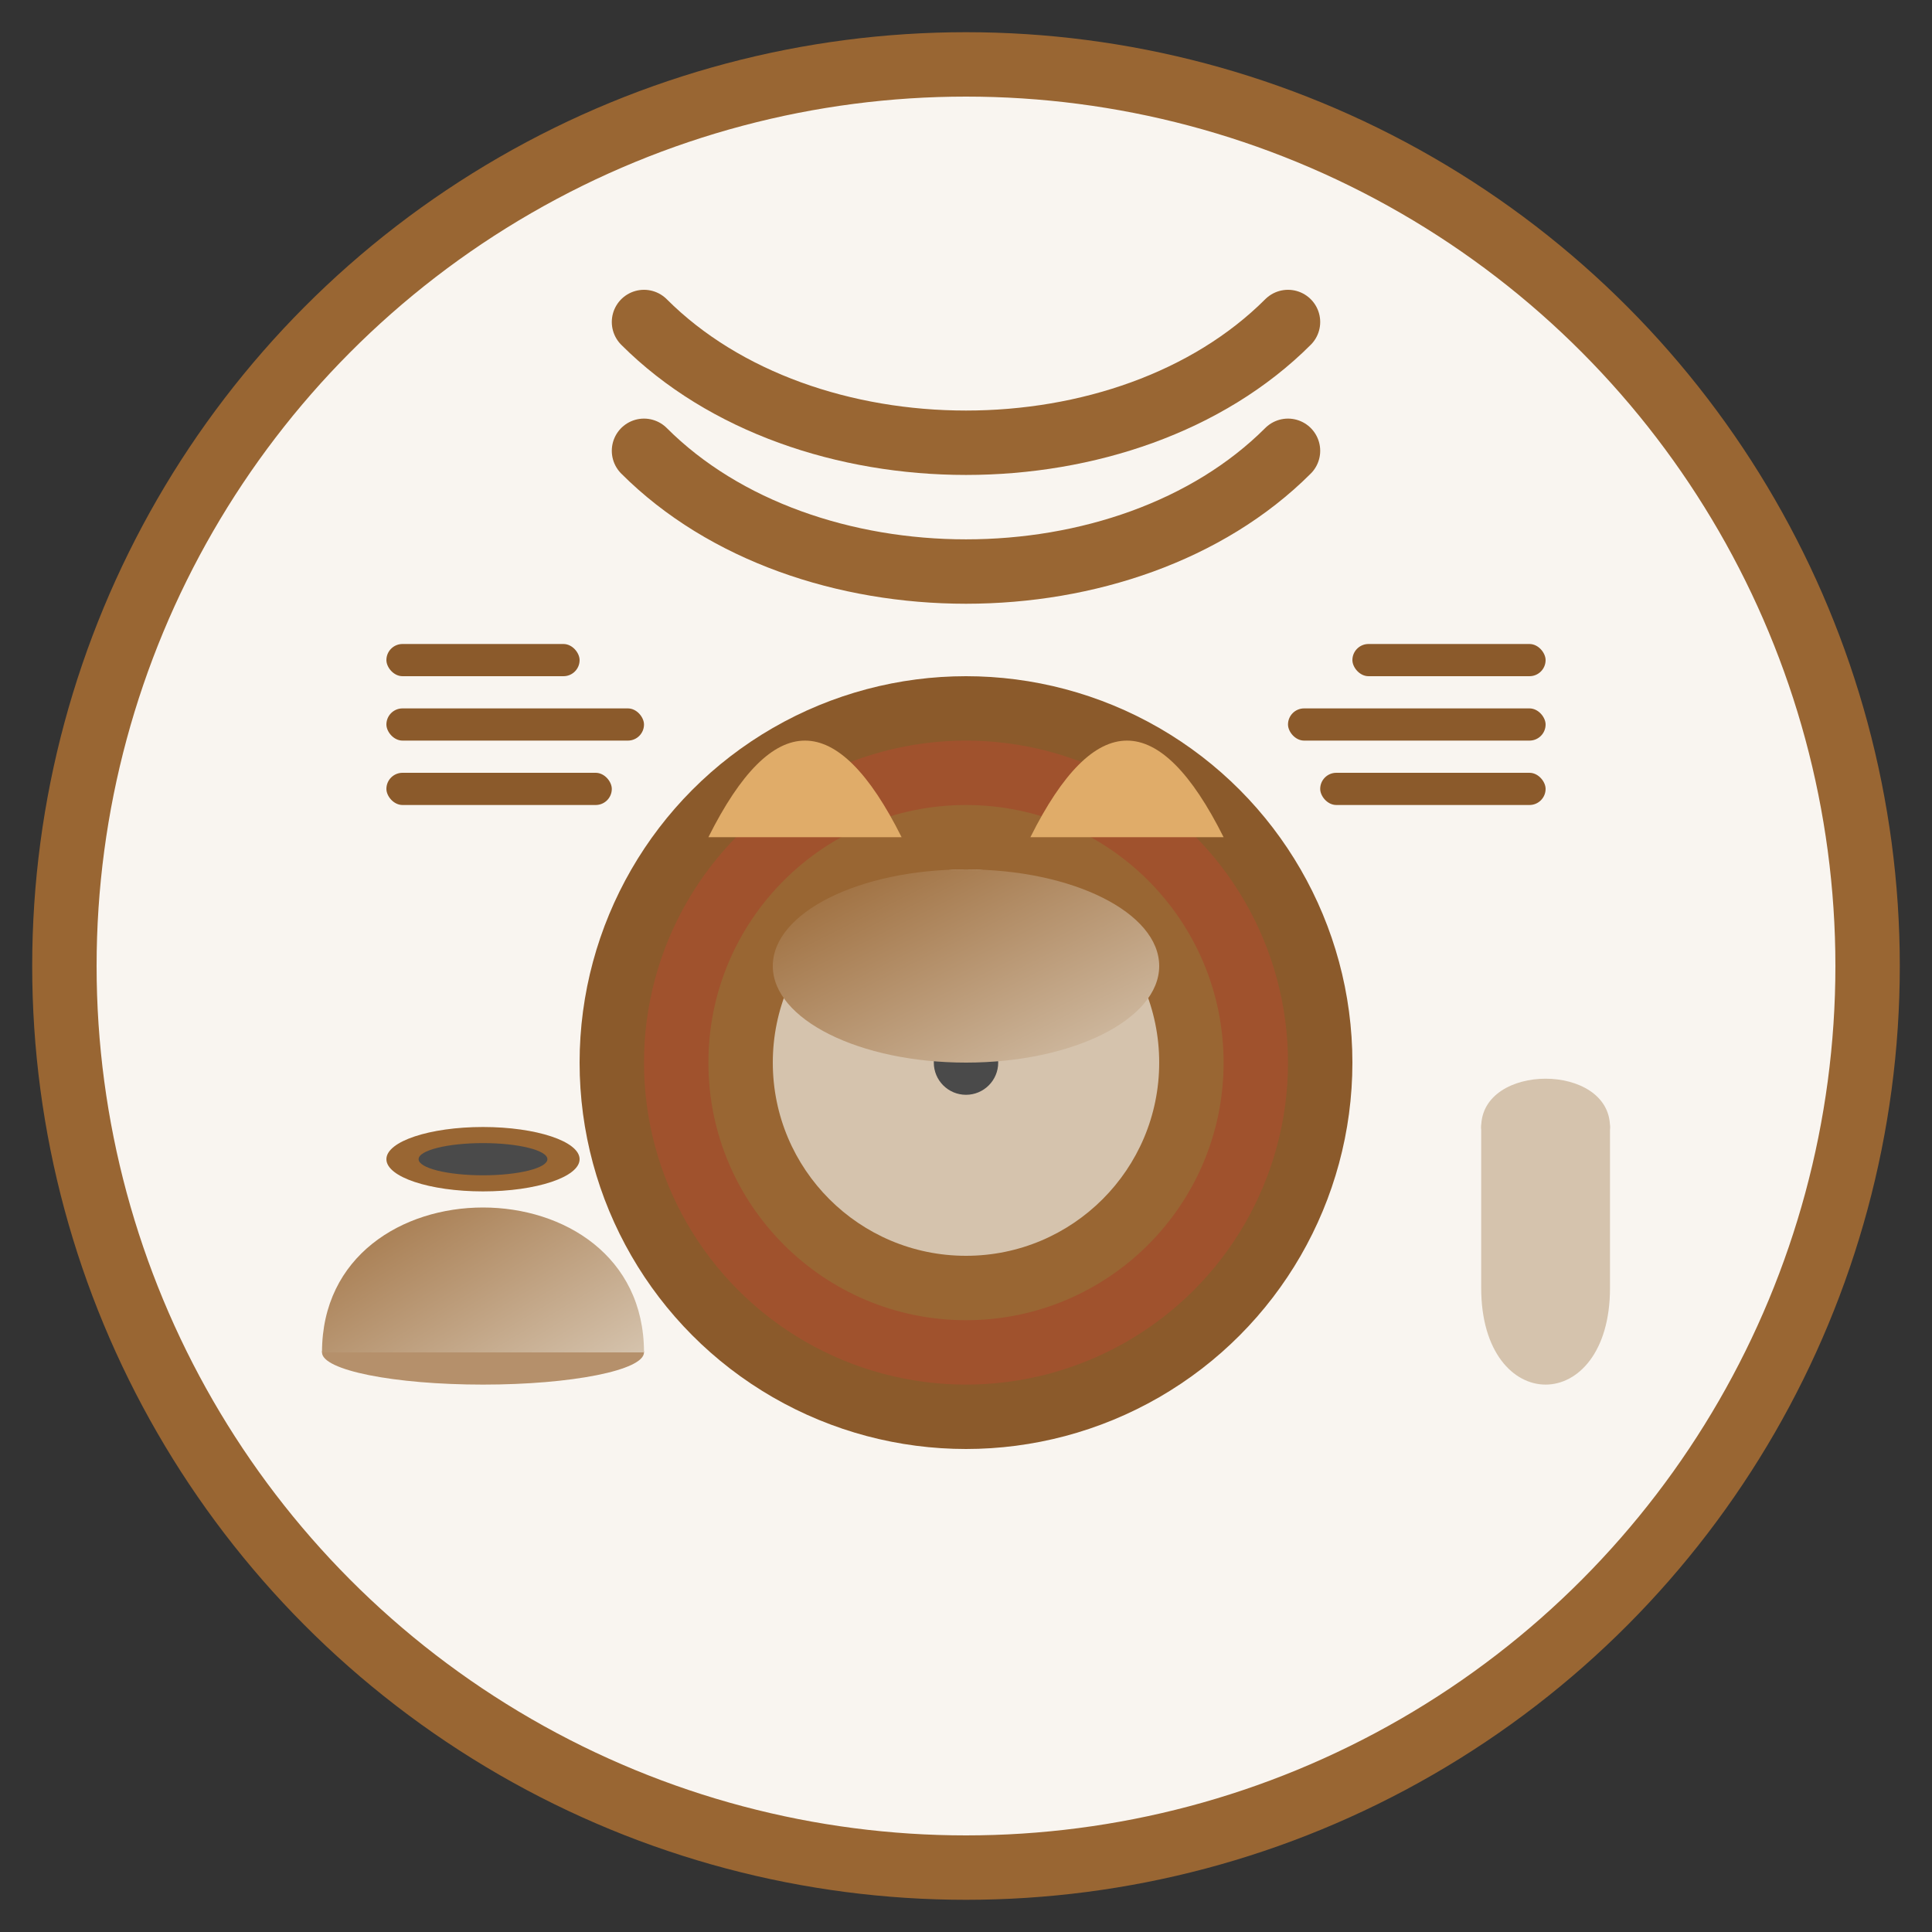 <svg xmlns="http://www.w3.org/2000/svg" width="60" height="60" viewBox="0 0 60 60">
  <rect x="0" y="0" width="60" height="60" fill="#333333" stroke="none"/>
  <defs>
    <linearGradient id="ceramic-gradient" x1="0%" y1="0%" x2="100%" y2="100%">
      <stop offset="0%" style="stop-color:#996633;stop-opacity:1" />
      <stop offset="100%" style="stop-color:#d5c3ad;stop-opacity:1" />
    </linearGradient>
  </defs>
  
  <!-- Background circle -->
  <circle cx="30" cy="30" r="28" fill="#f9f5f0" />
  
  <!-- Pottery wheel -->
  <circle cx="30" cy="33" r="12" fill="#8B5A2B" />
  <circle cx="30" cy="33" r="10" fill="#A0522D" />
  <circle cx="30" cy="33" r="8" fill="#996633" />
  <circle cx="30" cy="33" r="6" fill="#d5c3ad" />
  <circle cx="30" cy="33" r="1" fill="#4a4a4a" />
  
  <!-- Clay on wheel -->
  <ellipse cx="30" cy="30" rx="6" ry="3" fill="url(#ceramic-gradient)" />
  
  <!-- Artist hands (stylized) -->
  <path d="M22 26 C 24 22, 26 22, 28 26" fill="#e0ac69" />
  <path d="M38 26 C 36 22, 34 22, 32 26" fill="#e0ac69" />
  
  <!-- Tools -->
  <rect x="12" y="20" width="6" height="1" rx="0.5" fill="#8B5A2B" />
  <rect x="12" y="22" width="8" height="1" rx="0.5" fill="#8B5A2B" />
  <rect x="12" y="24" width="7" height="1" rx="0.5" fill="#8B5A2B" />
  
  <rect x="42" y="20" width="6" height="1" rx="0.5" fill="#8B5A2B" />
  <rect x="40" y="22" width="8" height="1" rx="0.5" fill="#8B5A2B" />
  <rect x="41" y="24" width="7" height="1" rx="0.5" fill="#8B5A2B" />
  
  <!-- Water jug -->
  <path d="M46 40 C 46 44, 50 44, 50 40 L 50 35 C 50 33, 46 33, 46 35 Z" fill="#d5c3ad" />
  <ellipse cx="48" cy="35" rx="2" ry="1" fill="#d5c3ad" />
  
  <!-- Finished small pot -->
  <ellipse cx="15" cy="42" rx="5" ry="1" fill="#996633" opacity="0.7" />
  <path d="M10 42 C 10 36, 20 36, 20 42" fill="url(#ceramic-gradient)" />
  <ellipse cx="15" cy="36" rx="3" ry="1" fill="#996633" />
  <ellipse cx="15" cy="36" rx="2" ry="0.5" fill="#4a4a4a" />
  
  <!-- Decorative brush strokes -->
  <path d="M20 10 C 25 15, 35 15, 40 10" fill="none" stroke="#996633" stroke-width="2" stroke-linecap="round" />
  <path d="M20 14 C 25 19, 35 19, 40 14" fill="none" stroke="#996633" stroke-width="2" stroke-linecap="round" />
  
  <!-- Circle border -->
  <circle cx="30" cy="30" r="28" fill="none" stroke="#996633" stroke-width="2" />
</svg>
